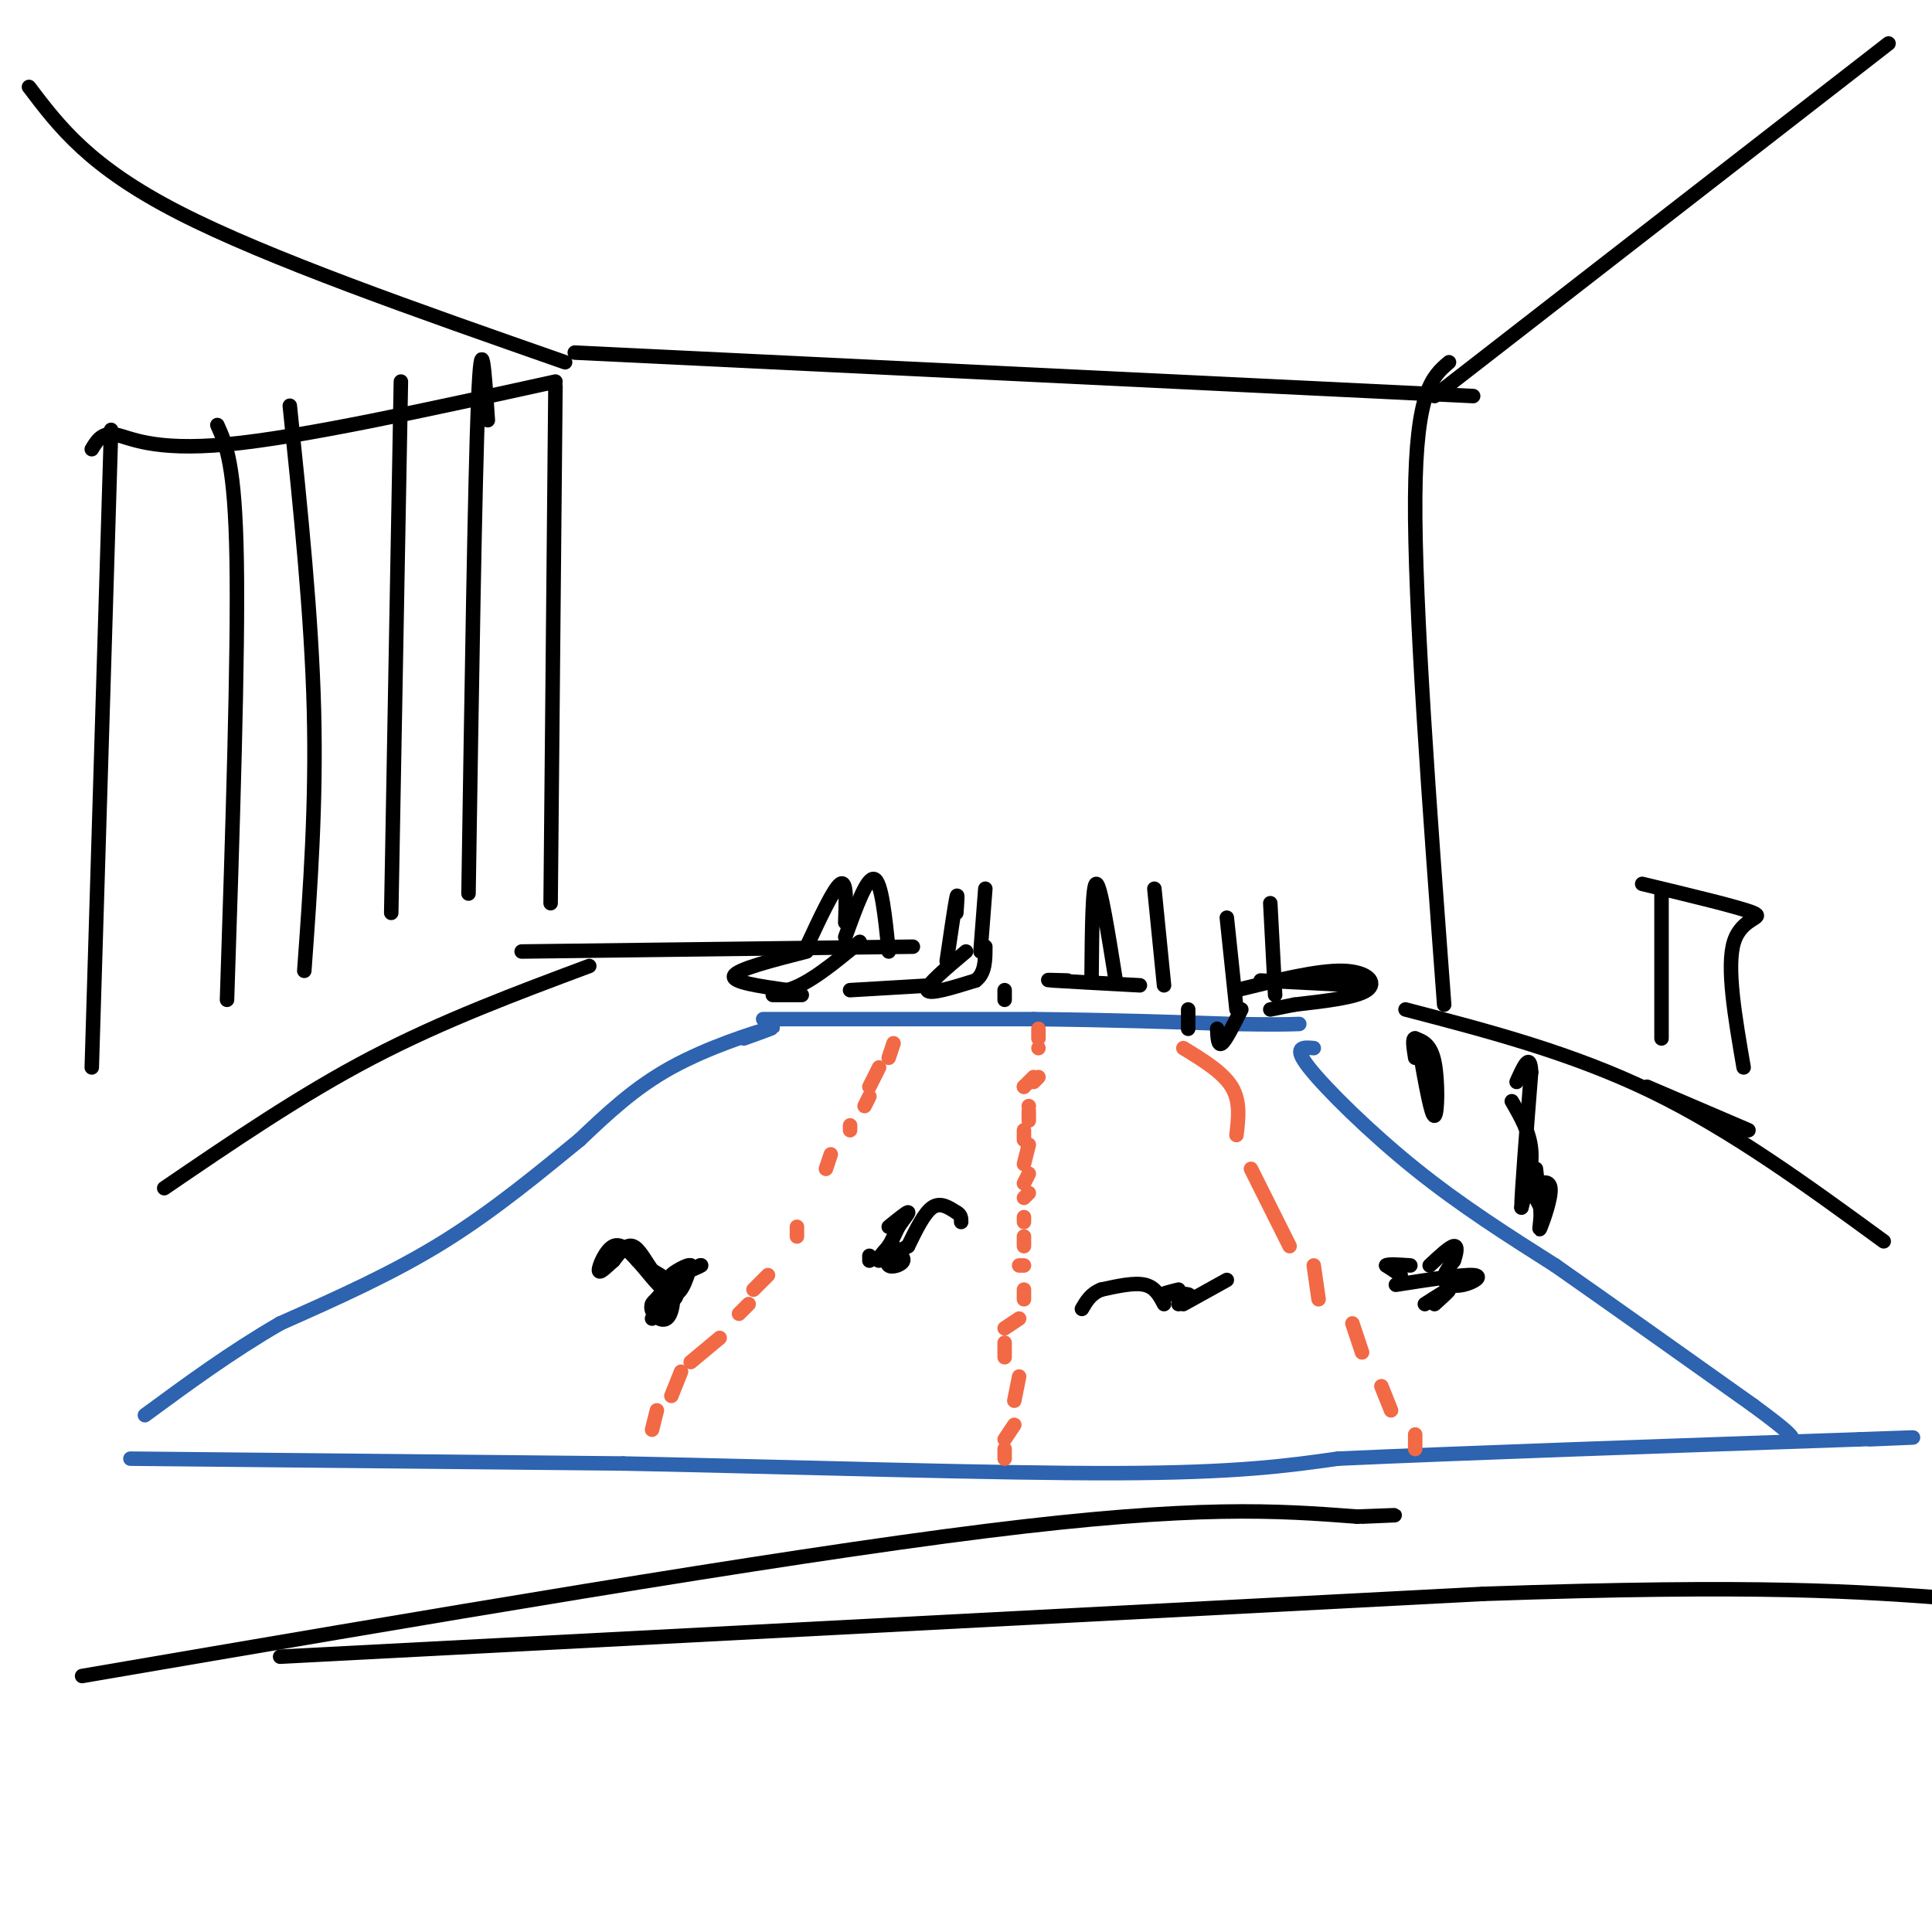 <svg viewBox='0 0 400 400' version='1.1' xmlns='http://www.w3.org/2000/svg' xmlns:xlink='http://www.w3.org/1999/xlink'><g fill='none' stroke='rgb(45,99,175)' stroke-width='3' stroke-linecap='round' stroke-linejoin='round'><path d='M158,211c0.000,0.000 56.000,0.000 56,0'/><path d='M214,211c16.167,0.167 28.583,0.583 41,1'/><path d='M255,212c9.167,0.167 11.583,0.083 14,0'/><path d='M154,215c3.911,-1.400 7.822,-2.800 5,-2c-2.822,0.800 -12.378,3.800 -20,8c-7.622,4.200 -13.311,9.600 -19,15'/><path d='M120,236c-7.667,6.244 -17.333,14.356 -28,21c-10.667,6.644 -22.333,11.822 -34,17'/><path d='M58,274c-10.333,6.000 -19.167,12.500 -28,19'/><path d='M27,302c0.000,0.000 102.000,1.000 102,1'/><path d='M129,303c36.489,0.733 76.711,2.067 102,2c25.289,-0.067 35.644,-1.533 46,-3'/><path d='M277,302c25.667,-1.167 66.833,-2.583 108,-4'/><path d='M385,298c18.333,-0.667 10.167,-0.333 2,0'/><path d='M272,217c-2.222,-0.200 -4.444,-0.400 -1,4c3.444,4.400 12.556,13.400 22,21c9.444,7.600 19.222,13.800 29,20'/><path d='M322,262c11.667,8.167 26.333,18.583 41,29'/><path d='M363,291c8.167,6.000 8.083,6.500 8,7'/></g>
<g fill='none' stroke='rgb(0,0,0)' stroke-width='3' stroke-linecap='round' stroke-linejoin='round'><path d='M135,273c2.756,-2.196 5.512,-4.392 5,-5c-0.512,-0.608 -4.292,0.373 -5,2c-0.708,1.627 1.656,3.900 3,3c1.344,-0.900 1.670,-4.971 1,-6c-0.670,-1.029 -2.335,0.986 -4,3'/><path d='M135,270c0.444,-0.022 3.556,-1.578 4,-3c0.444,-1.422 -1.778,-2.711 -4,-4'/><path d='M135,263c-1.333,-1.867 -2.667,-4.533 -4,-5c-1.333,-0.467 -2.667,1.267 -4,3'/><path d='M127,261c-1.417,1.250 -2.958,2.875 -3,2c-0.042,-0.875 1.417,-4.250 3,-5c1.583,-0.750 3.292,1.125 5,3'/><path d='M132,261c2.156,2.289 5.044,6.511 7,7c1.956,0.489 2.978,-2.756 4,-6'/><path d='M143,262c-0.533,-0.400 -3.867,1.600 -4,2c-0.133,0.400 2.933,-0.800 6,-2'/><path d='M145,262c0.667,-0.167 -0.667,0.417 -2,1'/><path d='M185,258c-0.822,1.733 -1.644,3.467 -1,4c0.644,0.533 2.756,-0.133 3,-1c0.244,-0.867 -1.378,-1.933 -3,-3'/><path d='M184,258c-0.333,0.167 0.333,2.083 1,4'/><path d='M188,258c1.667,-3.417 3.333,-6.833 5,-8c1.667,-1.167 3.333,-0.083 5,1'/><path d='M198,251c1.000,0.500 1.000,1.250 1,2'/><path d='M188,258c-2.667,1.500 -5.333,3.000 -6,3c-0.667,0.000 0.667,-1.500 2,-3'/><path d='M184,258c0.667,-1.167 1.333,-2.583 2,-4'/><path d='M186,254c0.933,-1.422 2.267,-2.978 2,-3c-0.267,-0.022 -2.133,1.489 -4,3'/><path d='M180,260c0.000,0.000 0.000,1.000 0,1'/><path d='M244,270c1.467,-0.867 2.933,-1.733 2,-2c-0.933,-0.267 -4.267,0.067 -5,0c-0.733,-0.067 1.133,-0.533 3,-1'/><path d='M241,270c-0.917,-1.750 -1.833,-3.500 -4,-4c-2.167,-0.500 -5.583,0.250 -9,1'/><path d='M228,267c-2.167,0.833 -3.083,2.417 -4,4'/><path d='M245,270c0.000,0.000 9.000,-5.000 9,-5'/></g>
<g fill='none' stroke='rgb(242,105,70)' stroke-width='3' stroke-linecap='round' stroke-linejoin='round'><path d='M215,213c0.000,0.000 0.000,2.000 0,2'/><path d='M215,217c0.000,0.000 0.000,0.000 0,0'/><path d='M214,223c0.000,0.000 -2.000,2.000 -2,2'/><path d='M212,225c0.000,0.000 0.000,0.000 0,0'/><path d='M215,223c0.000,0.000 -1.000,1.000 -1,1'/><path d='M213,229c0.000,0.000 0.000,0.000 0,0'/><path d='M213,230c0.000,0.000 0.000,2.000 0,2'/><path d='M212,234c0.000,0.000 0.000,2.000 0,2'/><path d='M213,237c0.000,0.000 -1.000,4.000 -1,4'/><path d='M213,243c0.000,0.000 -1.000,2.000 -1,2'/><path d='M213,247c0.000,0.000 -1.000,1.000 -1,1'/><path d='M212,252c0.000,0.000 0.000,1.000 0,1'/><path d='M212,256c0.000,0.000 0.000,2.000 0,2'/><path d='M212,262c0.000,0.000 -1.000,0.000 -1,0'/><path d='M212,267c0.000,0.000 0.000,2.000 0,2'/><path d='M211,273c0.000,0.000 -3.000,2.000 -3,2'/><path d='M208,278c0.000,0.000 0.000,3.000 0,3'/><path d='M211,285c0.000,0.000 -1.000,5.000 -1,5'/><path d='M210,295c0.000,0.000 -2.000,3.000 -2,3'/><path d='M208,300c0.000,0.000 0.000,2.000 0,2'/><path d='M185,216c0.000,0.000 -1.000,3.000 -1,3'/><path d='M182,221c0.000,0.000 -2.000,4.000 -2,4'/><path d='M180,227c0.000,0.000 -1.000,2.000 -1,2'/><path d='M176,233c0.000,0.000 0.000,1.000 0,1'/><path d='M172,239c0.000,0.000 -1.000,3.000 -1,3'/><path d='M165,254c0.000,0.000 0.000,2.000 0,2'/><path d='M159,264c0.000,0.000 -3.000,3.000 -3,3'/><path d='M155,270c0.000,0.000 -2.000,2.000 -2,2'/><path d='M149,277c0.000,0.000 -6.000,5.000 -6,5'/><path d='M141,284c0.000,0.000 -2.000,5.000 -2,5'/><path d='M136,292c0.000,0.000 -1.000,4.000 -1,4'/><path d='M245,217c4.083,2.500 8.167,5.000 10,8c1.833,3.000 1.417,6.500 1,10'/><path d='M259,242c0.000,0.000 8.000,16.000 8,16'/><path d='M272,262c0.000,0.000 1.000,7.000 1,7'/><path d='M280,274c0.000,0.000 2.000,6.000 2,6'/><path d='M286,287c0.000,0.000 2.000,5.000 2,5'/><path d='M293,297c0.000,0.000 0.000,3.000 0,3'/></g>
<g fill='none' stroke='rgb(0,0,0)' stroke-width='3' stroke-linecap='round' stroke-linejoin='round'><path d='M295,270c2.333,-1.500 4.667,-3.000 5,-3c0.333,0.000 -1.333,1.500 -3,3'/><path d='M290,264c0.000,0.000 -3.000,-2.000 -3,-2'/><path d='M287,262c0.333,-0.333 2.667,-0.167 5,0'/><path d='M167,197c-7.167,1.833 -14.333,3.667 -15,5c-0.667,1.333 5.167,2.167 11,3'/><path d='M163,205c4.333,-1.167 9.667,-5.583 15,-10'/><path d='M175,194c2.250,-6.250 4.500,-12.500 6,-12c1.500,0.500 2.250,7.750 3,15'/><path d='M167,196c2.833,-6.083 5.667,-12.167 7,-13c1.333,-0.833 1.167,3.583 1,8'/><path d='M200,197c-4.167,3.500 -8.333,7.000 -8,8c0.333,1.000 5.167,-0.500 10,-2'/><path d='M202,203c2.000,-1.500 2.000,-4.250 2,-7'/><path d='M196,199c0.833,-5.667 1.667,-11.333 2,-13c0.333,-1.667 0.167,0.667 0,3'/><path d='M203,197c0.000,0.000 1.000,-13.000 1,-13'/><path d='M208,205c0.000,0.000 0.000,2.000 0,2'/><path d='M176,205c0.000,0.000 17.000,-1.000 17,-1'/><path d='M166,206c0.000,0.000 -6.000,0.000 -6,0'/><path d='M122,200c-15.167,5.667 -30.333,11.333 -45,19c-14.667,7.667 -28.833,17.333 -43,27'/><path d='M23,89c0.000,0.000 -4.000,132.000 -4,132'/><path d='M45,88c1.833,4.083 3.667,8.167 4,28c0.333,19.833 -0.833,55.417 -2,91'/><path d='M60,84c2.250,21.750 4.500,43.500 5,63c0.500,19.500 -0.750,36.750 -2,54'/><path d='M83,79c0.000,0.000 -2.000,110.000 -2,110'/><path d='M101,87c-0.667,-10.167 -1.333,-20.333 -2,-4c-0.667,16.333 -1.333,59.167 -2,102'/><path d='M115,80c0.000,0.000 -1.000,107.000 -1,107'/><path d='M19,93c1.067,-1.778 2.133,-3.556 5,-3c2.867,0.556 7.533,3.444 23,2c15.467,-1.444 41.733,-7.222 68,-13'/><path d='M6,18c6.250,8.250 12.500,16.500 31,26c18.500,9.500 49.250,20.250 80,31'/><path d='M119,73c0.000,0.000 186.000,9.000 186,9'/><path d='M391,9c0.000,0.000 -94.000,73.000 -94,73'/><path d='M300,75c-3.417,2.917 -6.833,5.833 -7,28c-0.167,22.167 2.917,63.583 6,105'/><path d='M344,185c0.000,0.000 0.000,30.000 0,30'/><path d='M340,183c10.200,2.444 20.400,4.889 23,6c2.600,1.111 -2.400,0.889 -4,6c-1.600,5.111 0.200,15.556 2,26'/><path d='M341,225c0.000,0.000 21.000,9.000 21,9'/><path d='M291,209c17.250,4.500 34.500,9.000 51,17c16.500,8.000 32.250,19.500 48,31'/><path d='M108,197c0.000,0.000 81.000,-1.000 81,-1'/><path d='M281,204c0.000,0.000 -20.000,-1.000 -20,-1'/><path d='M313,228c1.833,3.167 3.667,6.333 4,10c0.333,3.667 -0.833,7.833 -2,12'/><path d='M315,250c0.000,-2.667 1.000,-15.333 2,-28'/><path d='M317,222c-0.167,-4.333 -1.583,-1.167 -3,2'/><path d='M318,242c0.000,0.000 1.000,9.000 1,9'/><path d='M319,251c-0.018,2.544 -0.561,4.404 0,3c0.561,-1.404 2.228,-6.070 2,-8c-0.228,-1.930 -2.351,-1.123 -3,0c-0.649,1.123 0.175,2.561 1,4'/><path d='M294,218c1.178,6.600 2.356,13.200 3,13c0.644,-0.200 0.756,-7.200 0,-11c-0.756,-3.800 -2.378,-4.400 -4,-5'/><path d='M293,215c-0.667,-0.167 -0.333,1.917 0,4'/><path d='M289,266c6.857,-1.077 13.714,-2.155 16,-2c2.286,0.155 0.000,1.542 -2,2c-2.000,0.458 -3.714,-0.012 -4,-1c-0.286,-0.988 0.857,-2.494 2,-4'/><path d='M301,261c0.533,-1.467 0.867,-3.133 0,-3c-0.867,0.133 -2.933,2.067 -5,4'/><path d='M221,203c-2.750,-0.083 -5.500,-0.167 -3,0c2.500,0.167 10.250,0.583 18,1'/><path d='M226,202c0.083,-9.583 0.167,-19.167 1,-19c0.833,0.167 2.417,10.083 4,20'/><path d='M239,184c0.000,0.000 2.000,20.000 2,20'/><path d='M254,190c0.000,0.000 2.000,19.000 2,19'/><path d='M263,187c0.000,0.000 1.000,19.000 1,19'/><path d='M256,205c8.400,-2.067 16.800,-4.133 22,-4c5.200,0.133 7.200,2.467 5,4c-2.200,1.533 -8.600,2.267 -15,3'/><path d='M268,208c-3.333,0.667 -4.167,0.833 -5,1'/><path d='M257,209c-1.583,3.167 -3.167,6.333 -4,7c-0.833,0.667 -0.917,-1.167 -1,-3'/><path d='M246,209c0.000,0.000 0.000,4.000 0,4'/><path d='M17,347c71.500,-12.250 143.000,-24.500 187,-30c44.000,-5.500 60.500,-4.250 77,-3'/><path d='M281,314c13.000,-0.500 7.000,-0.250 1,0'/><path d='M58,343c0.000,0.000 249.000,-13.000 249,-13'/><path d='M307,330c57.833,-2.000 77.917,-0.500 98,1'/></g>
</svg>